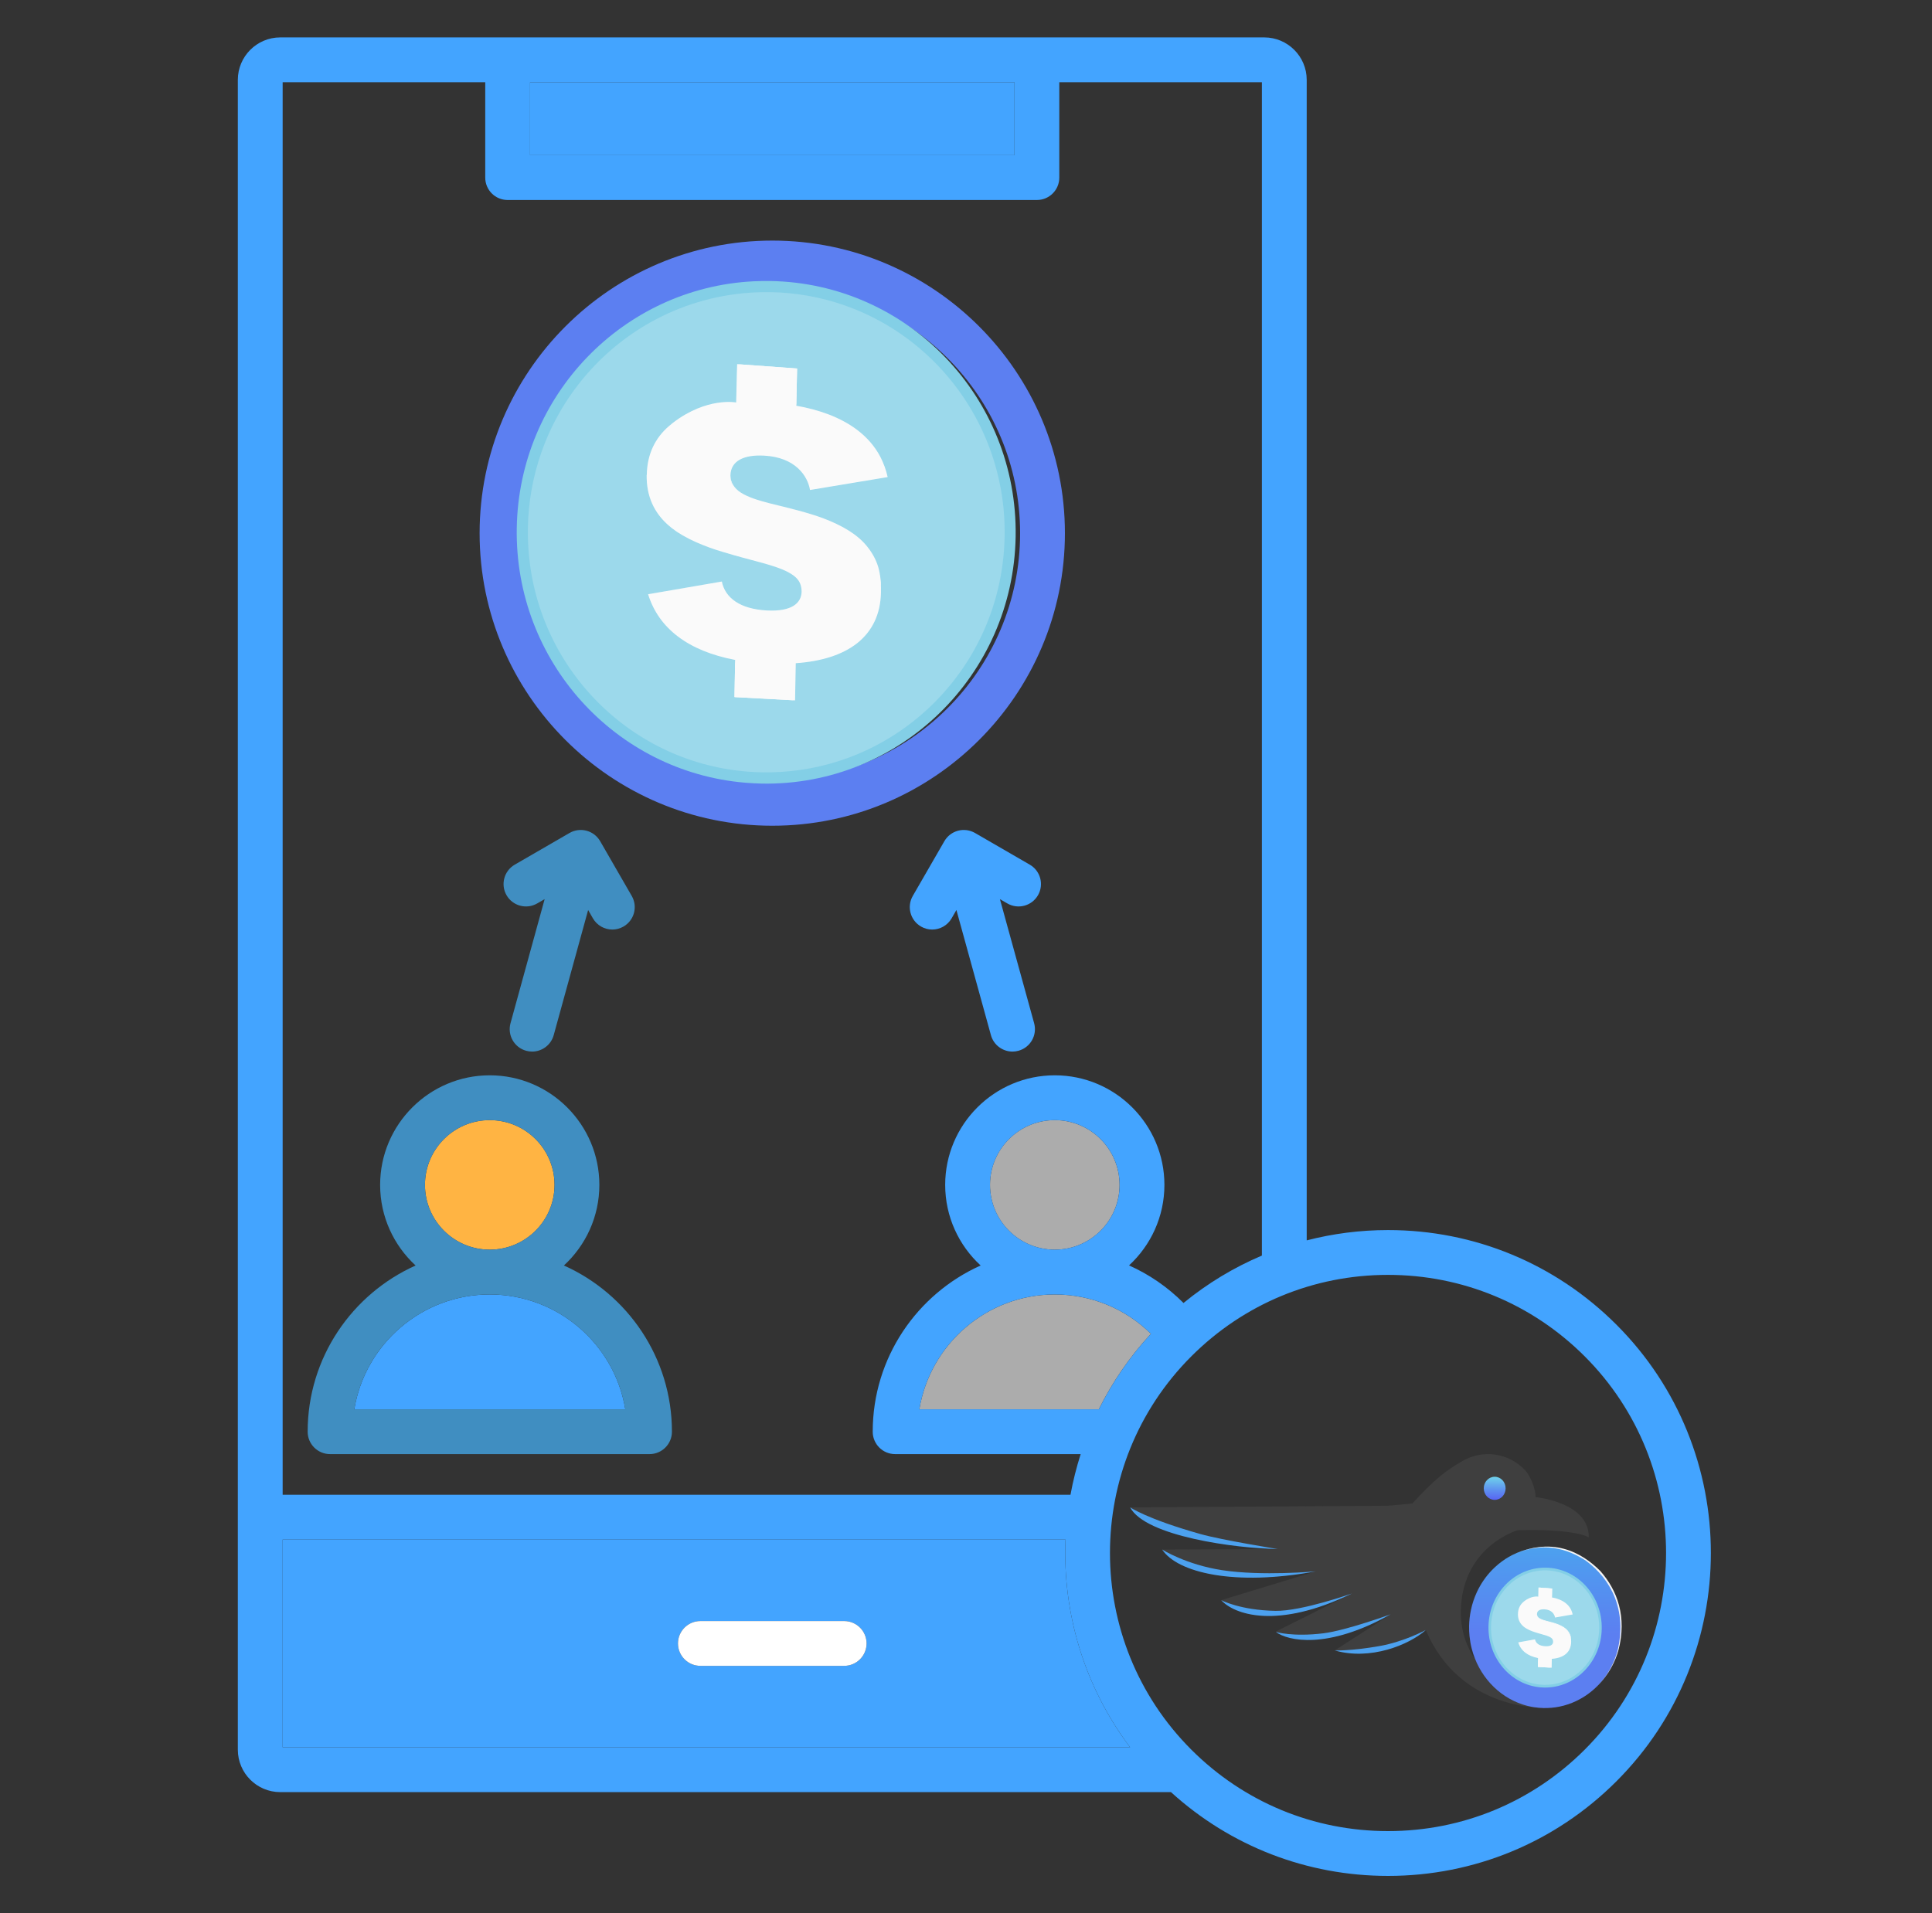 <svg width="106" height="105" viewBox="0 0 106 105" fill="none" xmlns="http://www.w3.org/2000/svg">
<rect x="0" y="0" width="106" height="105" fill="#333333" stroke="none"/>
<path d="M29.082 4.512H55.66V8.517H29.082V4.512Z" fill="#43A4FF"/>
<path d="M26.87 68.58C28.834 68.58 30.425 66.988 30.425 65.025C30.425 63.062 28.834 61.47 26.87 61.47C24.907 61.47 23.315 63.062 23.315 65.025C23.315 66.988 24.907 68.58 26.87 68.58Z" fill="#FFB443"/>
<path d="M26.87 71.038C23.136 71.038 20.028 73.77 19.439 77.34H34.307C33.717 73.77 30.607 71.038 26.87 71.038Z" fill="#43A4FF"/>
<path d="M50.44 77.34H60.288C61.022 75.861 61.974 74.463 63.146 73.197C61.744 71.816 59.873 71.038 57.871 71.038C54.137 71.038 51.029 73.77 50.44 77.34Z" fill="#ACACAC"/>
<path d="M57.871 68.58C59.834 68.58 61.426 66.988 61.426 65.025C61.426 63.062 59.834 61.47 57.871 61.47C55.908 61.47 54.316 63.062 54.316 65.025C54.316 66.988 55.908 68.58 57.871 68.58Z" fill="#ACACAC"/>
<path d="M58.459 84.49H15.508V95.89H62.005C59.477 92.541 58.294 88.494 58.459 84.49ZM46.315 91.419H38.427C37.748 91.419 37.197 90.869 37.197 90.19C37.197 89.511 37.748 88.961 38.427 88.961H46.315C46.994 88.961 47.545 89.511 47.545 90.19C47.545 90.869 46.994 91.419 46.315 91.419Z" fill="#43A4FF"/>
<path d="M58.427 29.262C58.427 20.407 51.225 13.203 42.373 13.203C33.522 13.203 26.314 20.407 26.314 29.262C26.314 38.117 33.518 45.315 42.373 45.315C51.229 45.315 58.427 38.113 58.427 29.262ZM42.373 42.856C34.874 42.856 28.773 36.758 28.773 29.262C28.773 21.766 34.875 15.662 42.373 15.662C49.872 15.662 55.968 21.763 55.968 29.262C55.968 36.761 49.87 42.856 42.373 42.856Z" fill="#5C7FF1"/>
<path d="M46.315 88.961H38.427C37.748 88.961 37.197 89.511 37.197 90.19C37.197 90.869 37.748 91.419 38.427 91.419H46.315C46.994 91.419 47.545 90.869 47.545 90.19C47.545 89.511 46.994 88.961 46.315 88.961Z" fill="white"/>
<path d="M76.154 67.504C74.628 67.504 73.132 67.698 71.693 68.07V4.381C71.693 3.097 70.648 2.053 69.365 2.053H15.377C14.093 2.053 13.049 3.097 13.049 4.381V96.021C13.049 97.305 14.093 98.349 15.377 98.349H64.246C67.513 101.32 71.709 102.947 76.154 102.947C80.888 102.947 85.338 101.104 88.685 97.756C95.595 90.847 95.595 79.605 88.685 72.695C85.338 69.348 80.888 67.504 76.154 67.504V67.504ZM29.082 4.512H55.66V8.517H29.082V4.512ZM15.508 4.512H26.623V9.747C26.623 10.425 27.173 10.976 27.852 10.976H56.889C57.568 10.976 58.119 10.425 58.119 9.747V4.512H69.234V68.904C67.695 69.557 66.248 70.428 64.934 71.506C64.063 70.632 63.051 69.937 61.945 69.444C63.137 68.344 63.886 66.77 63.886 65.024C63.886 61.708 61.188 59.011 57.872 59.011C54.556 59.011 51.858 61.708 51.858 65.024C51.858 66.773 52.609 68.349 53.804 69.448C50.318 71.01 47.882 74.509 47.882 78.569C47.882 79.248 48.432 79.799 49.111 79.799H59.292C59.058 80.532 58.87 81.278 58.733 82.031H15.508V4.512ZM57.872 71.038C59.873 71.038 61.745 71.816 63.146 73.197C61.974 74.464 61.023 75.861 60.289 77.34H50.441C51.029 73.77 54.138 71.038 57.871 71.038H57.872ZM54.317 65.025C54.317 63.065 55.912 61.47 57.872 61.47C59.832 61.47 61.427 63.065 61.427 65.025C61.427 66.985 59.832 68.579 57.872 68.579C55.912 68.579 54.317 66.985 54.317 65.025ZM15.508 95.89V84.49H58.459C58.294 88.494 59.477 92.541 62.005 95.89H15.508ZM86.946 96.018C84.063 98.901 80.231 100.488 76.154 100.488C72.078 100.488 68.245 98.901 65.362 96.018C59.411 90.067 59.411 80.385 65.362 74.434C68.245 71.551 72.078 69.963 76.154 69.963C80.231 69.963 84.063 71.551 86.946 74.434C92.897 80.385 92.897 90.067 86.946 96.018Z" fill="#43A4FF"/>
<path d="M56.499 47.451L53.494 45.712C53.211 45.549 52.875 45.505 52.56 45.589C52.245 45.674 51.976 45.88 51.813 46.163L50.08 49.168C49.741 49.757 49.944 50.508 50.532 50.847C50.725 50.959 50.936 51.012 51.145 51.012C51.57 51.012 51.983 50.791 52.211 50.396L52.474 49.939L54.367 56.806C54.517 57.351 55.012 57.709 55.551 57.709C55.66 57.709 55.77 57.694 55.879 57.664C56.534 57.484 56.918 56.807 56.738 56.152L54.861 49.344L55.268 49.579C55.856 49.919 56.608 49.718 56.948 49.131C57.288 48.543 57.087 47.791 56.499 47.451Z" fill="#43A4FF"/>
<path d="M73.231 90.573L76.312 88.586C72.275 90.623 69.985 89.545 69.985 89.545L74.175 87.446C68.801 89.988 67.002 87.814 67.002 87.814L72.195 86.233C65.148 87.434 63.762 85.036 63.762 85.036L70.113 85.011C62.648 84.582 62.005 82.721 62.005 82.721L76.144 82.634L77.494 82.508C78.68 81.201 79.344 80.686 80.251 80.17C81.371 79.533 82.765 79.725 83.667 80.676C84.012 81.041 84.257 81.778 84.251 82.159C84.251 82.159 87.199 82.436 87.169 84.365C87.169 84.365 86.466 83.889 83.273 83.975C83.273 83.975 80.37 84.798 80.158 88.15C79.931 91.744 83.439 93.332 84.847 93.723C84.847 93.723 80.127 93.976 78.228 89.45C78.229 89.45 76.799 90.933 73.231 90.573Z" fill="#3F3F3F"/>
<path d="M62.006 82.721C62.006 82.721 62.917 83.355 65.859 84.185C67.04 84.518 70.106 85.009 70.106 85.009C67.808 84.974 62.841 84.315 62.006 82.721Z" fill="#4CA1EF"/>
<path d="M63.763 85.036C63.763 85.036 65.07 85.867 67.062 86.17C69.259 86.504 72.188 86.234 72.188 86.234C67.745 87.059 64.594 86.31 63.763 85.036Z" fill="#4CA1EF"/>
<path d="M82.007 82.311C82.338 82.311 82.606 82.027 82.606 81.676C82.606 81.326 82.338 81.042 82.007 81.042C81.676 81.042 81.407 81.326 81.407 81.676C81.407 82.027 81.676 82.311 82.007 82.311Z" fill="url(#paint0_linear_3818_1704)"/>
<path d="M67.003 87.814C67.003 87.814 68.033 88.367 69.98 88.401C71.422 88.425 74.169 87.449 74.169 87.449C70.056 89.45 67.701 88.595 67.003 87.814Z" fill="#4CA1EF"/>
<path d="M70.002 89.558C70.002 89.558 70.921 89.84 72.61 89.633C73.861 89.479 76.297 88.59 76.297 88.59C72.826 90.549 70.643 90.047 70.002 89.558Z" fill="#4CA1EF"/>
<path d="M73.231 90.573C73.231 90.573 74.087 90.613 75.677 90.335C77.044 90.097 78.229 89.45 78.229 89.45C77.302 90.278 75.174 91.135 73.231 90.573Z" fill="#4CA1EF"/>
<path d="M80.603 89.229C80.6 89.426 80.608 89.619 80.628 89.81C80.652 90.037 80.691 90.261 80.747 90.477C81.12 91.935 82.184 93.099 83.549 93.542C83.751 93.608 83.961 93.658 84.175 93.69C84.343 93.716 84.513 93.73 84.687 93.734C84.986 93.741 85.277 93.714 85.56 93.657C85.885 93.591 86.197 93.486 86.49 93.344C86.926 93.136 87.322 92.85 87.662 92.504C87.888 92.275 88.088 92.019 88.261 91.741C88.3 91.678 88.338 91.613 88.375 91.547C88.543 91.242 88.678 90.914 88.775 90.567V90.567C88.807 90.451 88.835 90.333 88.858 90.213C88.881 90.093 88.9 89.971 88.914 89.847C88.93 89.704 88.939 89.558 88.942 89.412C88.946 89.232 88.939 89.055 88.922 88.881C88.912 88.76 88.895 88.639 88.875 88.52C88.573 86.776 87.301 85.383 85.662 85.007C85.55 84.981 85.438 84.96 85.323 84.944C85.17 84.922 85.015 84.91 84.858 84.907C84.707 84.903 84.559 84.908 84.412 84.922C84.295 84.932 84.179 84.949 84.064 84.969C83.95 84.99 83.838 85.015 83.727 85.046C83.397 85.136 83.083 85.268 82.788 85.437C82.725 85.474 82.662 85.511 82.601 85.551C82.334 85.725 82.086 85.929 81.862 86.159C81.524 86.508 81.241 86.917 81.03 87.371C80.888 87.678 80.777 88.004 80.705 88.347C80.644 88.63 80.61 88.926 80.603 89.229Z" fill="url(#paint1_linear_3818_1704)"/>
<path d="M81.666 89.267C81.639 91.01 82.897 92.457 84.514 92.599C84.583 92.604 84.653 92.608 84.723 92.61C86.439 92.639 87.852 91.191 87.88 89.375C87.908 87.558 86.54 86.061 84.824 86.031C84.754 86.03 84.685 86.032 84.615 86.035C82.995 86.12 81.693 87.524 81.666 89.267Z" fill="#83CFE6"/>
<path opacity="0.2" d="M81.804 89.269C81.803 89.325 81.804 89.381 81.806 89.436C81.86 91.026 83.032 92.321 84.526 92.452C84.54 92.453 84.553 92.454 84.567 92.455C84.619 92.459 84.672 92.462 84.725 92.463C85.051 92.468 85.366 92.418 85.661 92.32C86.361 92.089 86.951 91.59 87.323 90.934C87.54 90.549 87.683 90.11 87.727 89.64C87.736 89.551 87.741 89.462 87.743 89.371C87.744 89.288 87.742 89.206 87.737 89.124C87.728 88.952 87.705 88.784 87.669 88.621C87.425 87.482 86.595 86.574 85.528 86.279C85.375 86.236 85.217 86.207 85.056 86.191C84.979 86.183 84.901 86.178 84.822 86.177C84.755 86.176 84.689 86.178 84.623 86.181C84.604 86.182 84.586 86.183 84.567 86.185C84.122 86.217 83.704 86.353 83.333 86.571C82.702 86.942 82.211 87.55 81.969 88.284C81.867 88.593 81.809 88.924 81.804 89.269Z" fill="white"/>
<path d="M82.788 85.436C84.598 84.484 86.049 85.021 87.014 85.651C88.406 86.677 89.271 88.37 88.75 90.577L88.751 90.573C88.583 91.197 88.252 91.894 87.661 92.503C88.264 91.896 88.62 91.188 88.797 90.556L88.796 90.56C89.273 88.731 88.732 87.265 87.807 86.22C86.816 85.219 85.124 84.218 82.788 85.436Z" fill="#F5F5F5"/>
<path d="M84.406 87.244L84.398 87.621C84.398 87.621 84.033 87.547 83.61 87.888C83.592 87.903 83.576 87.917 83.561 87.931C83.391 88.085 83.289 88.296 83.285 88.568C83.283 88.569 83.283 88.569 83.283 88.569C83.279 88.858 83.383 89.066 83.544 89.219C83.558 89.232 83.574 89.244 83.588 89.258L83.592 89.262C83.609 89.274 83.625 89.287 83.641 89.3C83.655 89.31 83.67 89.321 83.686 89.331C83.693 89.335 83.698 89.34 83.705 89.343C83.716 89.351 83.728 89.359 83.74 89.365C83.842 89.428 83.954 89.477 84.066 89.52C84.121 89.541 84.178 89.561 84.236 89.578C84.318 89.605 84.401 89.629 84.479 89.652C84.513 89.661 84.543 89.67 84.573 89.678C84.799 89.74 84.963 89.79 85.066 89.854C85.132 89.894 85.176 89.939 85.196 89.996C85.208 90.026 85.213 90.061 85.213 90.098C85.21 90.245 85.094 90.361 84.78 90.344C84.446 90.325 84.261 90.18 84.219 89.965L83.301 90.131C83.433 90.578 83.802 90.875 84.385 90.991L84.377 91.477L85.131 91.52L85.14 91.034C85.458 91.011 85.72 90.925 85.902 90.774L85.907 90.77C86.091 90.615 86.196 90.396 86.201 90.108C86.214 89.468 85.737 89.229 85.225 89.072C84.748 88.927 84.321 88.886 84.326 88.576C84.331 88.381 84.499 88.303 84.746 88.317C85.139 88.338 85.29 88.588 85.318 88.767L86.285 88.598C86.264 88.5 86.232 88.413 86.194 88.333C86.122 88.189 86.022 88.073 85.902 87.978C85.69 87.811 85.419 87.714 85.147 87.664L85.157 87.177L84.41 87.12L84.406 87.244Z" fill="#FAFAFA"/>
<path opacity="0.1" d="M84.406 87.244L84.398 87.621C84.398 87.621 84.033 87.547 83.61 87.888C83.592 87.903 83.576 87.917 83.561 87.931C83.391 88.085 83.289 88.296 83.285 88.568C83.283 88.569 83.283 88.569 83.283 88.569C83.279 88.858 83.383 89.066 83.544 89.219C83.558 89.232 83.574 89.244 83.588 89.258L83.592 89.262C83.609 89.274 83.625 89.287 83.641 89.3C83.655 89.31 83.67 89.321 83.686 89.331C83.693 89.335 83.698 89.34 83.705 89.343C83.716 89.351 83.728 89.359 83.74 89.365C83.842 89.428 83.954 89.477 84.066 89.52C84.121 89.541 84.178 89.561 84.236 89.578C84.318 89.605 84.401 89.629 84.479 89.652C84.513 89.661 84.543 89.67 84.573 89.678C84.799 89.74 84.963 89.79 85.066 89.854C85.132 89.894 85.176 89.939 85.196 89.996C85.208 90.026 85.213 90.061 85.213 90.098C85.21 90.245 85.094 90.361 84.78 90.344C84.446 90.325 84.261 90.18 84.219 89.965L83.301 90.131C83.433 90.578 83.802 90.875 84.385 90.991L84.377 91.477L85.131 91.52L85.14 91.034C85.458 91.011 85.72 90.925 85.902 90.774L85.907 90.77C86.091 90.615 86.196 90.396 86.201 90.108C86.214 89.468 85.737 89.229 85.225 89.072C84.748 88.927 84.321 88.886 84.326 88.576C84.331 88.381 84.499 88.303 84.746 88.317C85.139 88.338 85.29 88.588 85.318 88.767L86.285 88.598C86.264 88.5 86.232 88.413 86.194 88.333C86.122 88.189 86.022 88.073 85.902 87.978C85.69 87.811 85.419 87.714 85.147 87.664L85.157 87.177L84.41 87.12L84.406 87.244Z" fill="#FAFAFA"/>
<path d="M86.201 90.108C86.196 89.877 86.128 89.674 85.993 89.523C85.861 89.368 85.671 89.26 85.46 89.178C85.252 89.092 85.017 89.037 84.791 88.97C84.679 88.935 84.568 88.898 84.475 88.841C84.385 88.783 84.32 88.695 84.327 88.576C84.329 88.692 84.399 88.772 84.493 88.823C84.588 88.876 84.7 88.91 84.815 88.941C85.045 89.001 85.281 89.057 85.494 89.141C85.704 89.227 85.897 89.336 86.024 89.499C86.088 89.58 86.138 89.671 86.168 89.774C86.195 89.877 86.206 89.99 86.201 90.108Z" fill="#FAFAFA"/>
<path d="M84.41 87.12L85.083 87.232L85.146 87.664L85.157 87.177L84.41 87.12Z" fill="#FAFAFA"/>
<path d="M84.385 90.991L84.442 91.423L85.132 91.521L84.377 91.478L84.385 90.991Z" fill="#FAFAFA"/>
<path d="M28.869 57.665C28.978 57.695 29.088 57.709 29.195 57.709C29.735 57.709 30.23 57.351 30.38 56.805L32.268 49.941L32.53 50.396C32.758 50.791 33.171 51.012 33.596 51.012C33.805 51.012 34.016 50.959 34.209 50.847C34.798 50.508 35 49.757 34.661 49.168L32.928 46.163C32.765 45.88 32.497 45.674 32.181 45.589C31.866 45.505 31.53 45.549 31.247 45.712L28.242 47.451C27.654 47.791 27.453 48.543 27.793 49.131C28.133 49.718 28.886 49.919 29.473 49.579L29.882 49.343L28.009 56.153C27.829 56.808 28.214 57.485 28.869 57.665Z" fill="#408EC1"/>
<path d="M30.939 69.448C32.133 68.348 32.884 66.773 32.884 65.025C32.884 61.709 30.186 59.011 26.87 59.011C23.554 59.011 20.856 61.709 20.856 65.025C20.856 66.773 21.607 68.349 22.802 69.449C19.316 71.01 16.88 74.51 16.88 78.57C16.88 79.249 17.43 79.799 18.109 79.799H35.636C36.315 79.799 36.866 79.249 36.866 78.57C36.866 74.509 34.428 71.009 30.939 69.448ZM26.87 61.47C28.83 61.47 30.425 63.065 30.425 65.025C30.425 66.985 28.83 68.579 26.87 68.579C24.91 68.579 23.315 66.985 23.315 65.025C23.315 63.065 24.91 61.47 26.87 61.47ZM19.439 77.34C20.028 73.77 23.136 71.038 26.87 71.038C30.604 71.038 33.717 73.77 34.306 77.34H19.439Z" fill="#408EC1"/>
<path d="M28.352 28.986C28.234 36.293 33.773 42.362 40.898 42.955C41.2 42.98 41.509 42.996 41.816 43.003C49.374 43.127 55.601 37.056 55.724 29.44C55.847 21.824 49.822 15.548 42.263 15.421C41.954 15.417 41.648 15.424 41.343 15.437C34.203 15.793 28.471 21.68 28.352 28.986Z" fill="#83CFE6"/>
<path opacity="0.2" d="M28.962 28.996C28.958 29.23 28.96 29.465 28.971 29.697C29.208 36.361 34.372 41.792 40.953 42.34C41.013 42.344 41.071 42.349 41.132 42.353C41.362 42.369 41.595 42.38 41.83 42.385C43.265 42.407 44.652 42.198 45.95 41.789C49.035 40.817 51.636 38.725 53.272 35.975C54.23 34.363 54.859 32.523 55.053 30.552C55.092 30.18 55.114 29.805 55.121 29.424C55.127 29.075 55.118 28.73 55.098 28.387C55.056 27.667 54.955 26.964 54.798 26.28C53.722 21.504 50.067 17.697 45.364 16.459C44.693 16.281 43.996 16.157 43.285 16.089C42.947 16.055 42.604 16.037 42.257 16.033C41.962 16.028 41.669 16.035 41.38 16.048C41.297 16.053 41.217 16.057 41.134 16.064C39.171 16.2 37.329 16.77 35.697 17.683C32.917 19.239 30.755 21.79 29.69 24.864C29.24 26.161 28.985 27.55 28.962 28.996Z" fill="white"/>
<path d="M40.427 20.507L40.391 22.088C40.391 22.088 38.782 21.774 36.917 23.207C36.839 23.267 36.769 23.326 36.702 23.385C35.952 24.03 35.507 24.916 35.487 26.055C35.48 26.059 35.48 26.059 35.48 26.059C35.46 27.27 35.919 28.143 36.628 28.786C36.689 28.84 36.76 28.892 36.821 28.948L36.841 28.966C36.913 29.018 36.984 29.072 37.056 29.124C37.118 29.169 37.183 29.215 37.253 29.255C37.284 29.271 37.309 29.293 37.336 29.305C37.387 29.338 37.439 29.375 37.492 29.399C37.94 29.661 38.432 29.866 38.927 30.049C39.171 30.137 39.422 30.22 39.675 30.293C40.037 30.403 40.402 30.507 40.749 30.601C40.895 30.637 41.029 30.676 41.163 30.712C42.155 30.971 42.878 31.181 43.332 31.449C43.623 31.616 43.815 31.803 43.907 32.042C43.956 32.171 43.981 32.315 43.981 32.471C43.968 33.087 43.457 33.574 42.074 33.502C40.603 33.423 39.787 32.814 39.603 31.914L35.559 32.611C36.138 34.485 37.763 35.728 40.335 36.215L40.297 38.253L43.621 38.434L43.659 36.395C45.058 36.3 46.213 35.937 47.016 35.306L47.038 35.29C47.849 34.638 48.31 33.72 48.334 32.512C48.391 29.828 46.291 28.829 44.035 28.17C41.931 27.564 40.051 27.39 40.075 26.089C40.093 25.275 40.836 24.945 41.922 25.004C43.657 25.094 44.319 26.138 44.442 26.889L48.702 26.181C48.612 25.773 48.471 25.405 48.301 25.072C47.985 24.47 47.542 23.98 47.016 23.583C46.083 22.882 44.89 22.476 43.688 22.266L43.733 20.223L40.445 19.984L40.427 20.507Z" fill="#FAFAFA"/>
<path opacity="0.1" d="M40.427 20.507L40.391 22.088C40.391 22.088 38.782 21.774 36.917 23.207C36.839 23.267 36.769 23.326 36.702 23.385C35.952 24.03 35.507 24.916 35.487 26.055C35.48 26.059 35.48 26.059 35.48 26.059C35.46 27.27 35.919 28.143 36.628 28.786C36.689 28.84 36.76 28.892 36.821 28.948L36.841 28.966C36.913 29.018 36.984 29.072 37.056 29.124C37.118 29.169 37.183 29.215 37.253 29.255C37.284 29.271 37.309 29.293 37.336 29.305C37.387 29.338 37.439 29.375 37.492 29.399C37.94 29.661 38.432 29.866 38.927 30.049C39.171 30.137 39.422 30.22 39.675 30.293C40.037 30.403 40.402 30.507 40.749 30.601C40.895 30.637 41.029 30.676 41.163 30.712C42.155 30.971 42.878 31.181 43.332 31.449C43.623 31.616 43.815 31.803 43.907 32.042C43.956 32.171 43.981 32.315 43.981 32.471C43.968 33.087 43.457 33.574 42.074 33.502C40.603 33.423 39.787 32.814 39.603 31.914L35.559 32.611C36.138 34.485 37.763 35.728 40.335 36.215L40.297 38.253L43.621 38.434L43.659 36.395C45.058 36.3 46.213 35.937 47.016 35.306L47.038 35.29C47.849 34.638 48.31 33.72 48.334 32.512C48.391 29.828 46.291 28.829 44.035 28.17C41.931 27.564 40.051 27.39 40.075 26.089C40.093 25.275 40.836 24.945 41.922 25.004C43.657 25.094 44.319 26.138 44.442 26.889L48.702 26.181C48.612 25.773 48.471 25.405 48.301 25.072C47.985 24.47 47.542 23.98 47.016 23.583C46.083 22.882 44.89 22.476 43.688 22.266L43.733 20.223L40.445 19.984L40.427 20.507Z" fill="#FAFAFA"/>
<path d="M48.334 32.512C48.312 31.546 48.01 30.696 47.414 30.06C46.832 29.411 45.997 28.96 45.069 28.615C44.153 28.254 43.117 28.021 42.121 27.742C41.626 27.598 41.138 27.44 40.731 27.201C40.332 26.957 40.048 26.592 40.075 26.089C40.084 26.578 40.393 26.912 40.809 27.128C41.225 27.347 41.72 27.489 42.226 27.62C43.24 27.873 44.281 28.107 45.216 28.461C46.141 28.82 46.993 29.278 47.553 29.961C47.833 30.302 48.054 30.683 48.184 31.113C48.307 31.546 48.352 32.018 48.334 32.512Z" fill="#FAFAFA"/>
<path d="M40.445 19.986L43.411 20.455L43.689 22.268L43.733 20.225L40.445 19.986Z" fill="#FAFAFA"/>
<path d="M40.335 36.217L40.585 38.028L43.623 38.436L40.299 38.256L40.335 36.217Z" fill="#FAFAFA"/>
<defs>
<linearGradient id="paint0_linear_3818_1704" x1="82.018" y1="81.041" x2="81.996" y2="82.311" gradientUnits="userSpaceOnUse">
<stop stop-color="#70D3EB"/>
<stop offset="0.553" stop-color="#5E93EF"/>
<stop offset="1" stop-color="#5864F3"/>
</linearGradient>
<linearGradient id="paint1_linear_3818_1704" x1="84.843" y1="84.906" x2="84.691" y2="93.734" gradientUnits="userSpaceOnUse">
<stop stop-color="#4CA1EF"/>
<stop offset="0.531" stop-color="#5C7FF1"/>
</linearGradient>
</defs>
</svg>
